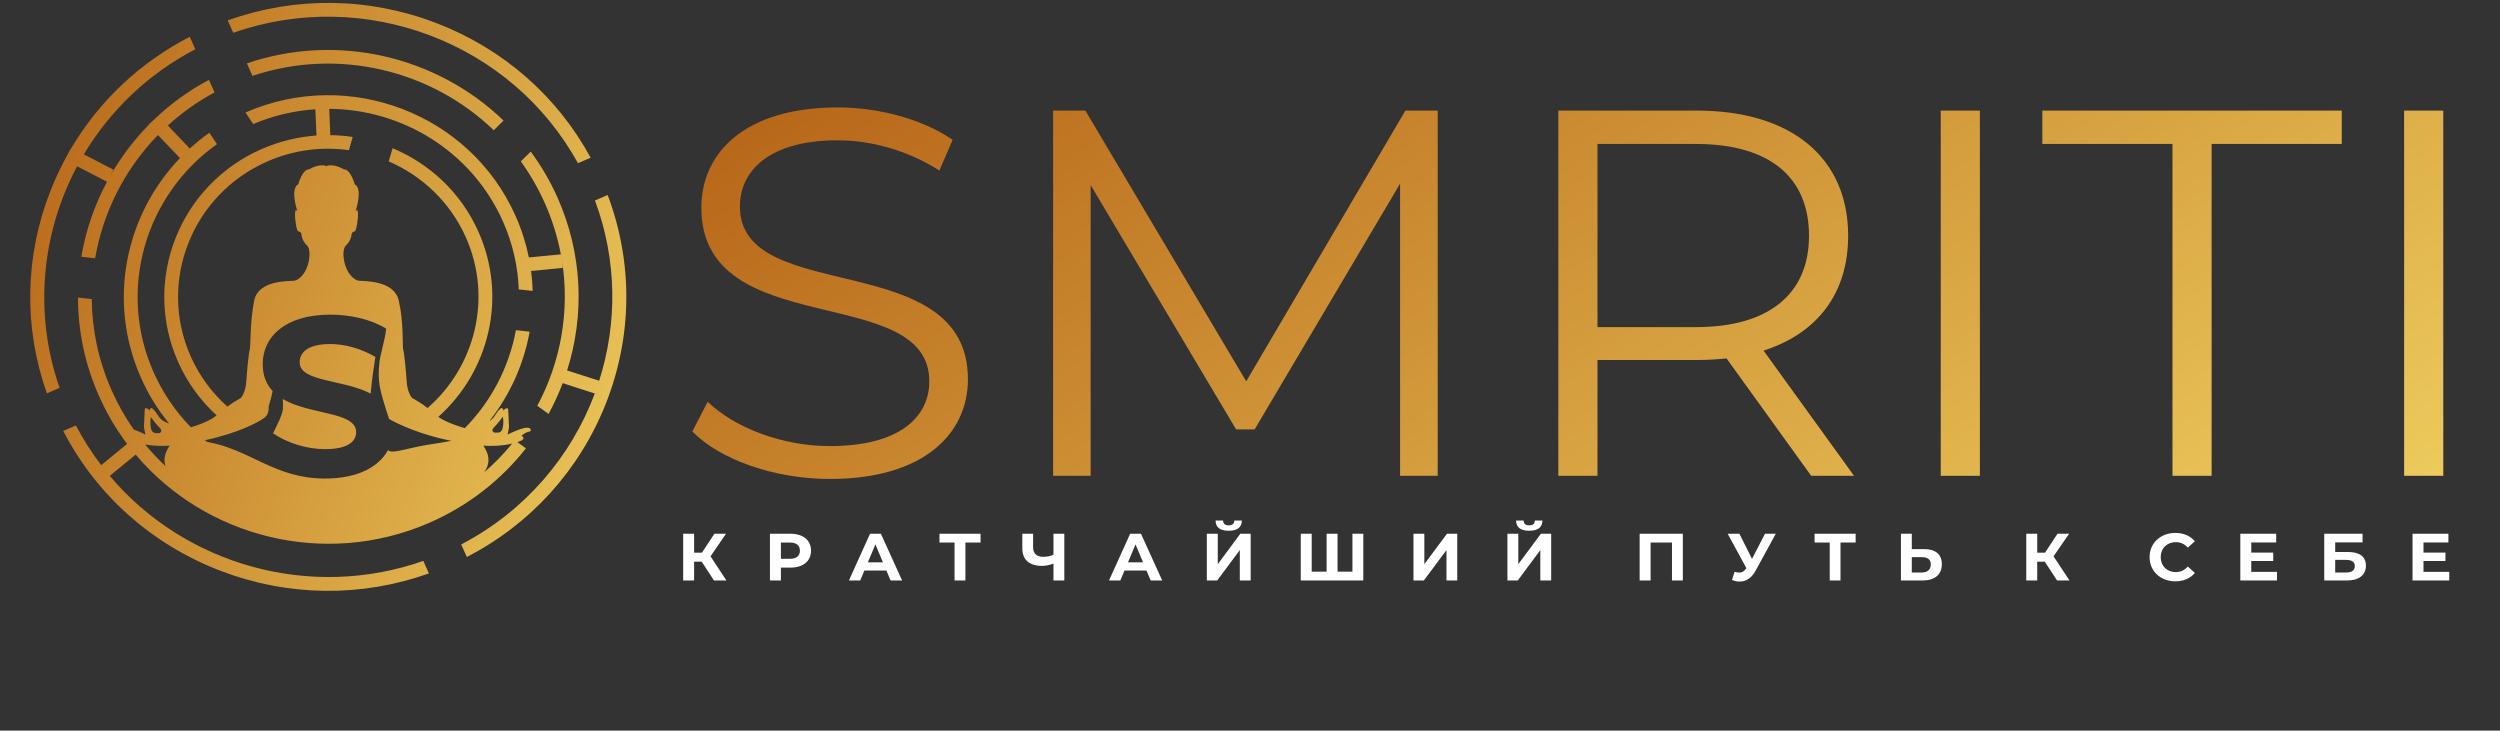 <svg width="219" height="64" viewBox="0 0 219 64" fill="none" xmlns="http://www.w3.org/2000/svg">
<rect x="0" y="0" width="219" height="64" fill="#333333" stroke="none"/>
<path fill-rule="evenodd" clip-rule="evenodd" d="M44.014 37.578C43.97 37.767 43.801 37.898 43.609 37.898H43.358C43.159 37.898 43.063 37.658 43.203 37.52C43.211 37.512 43.218 37.505 43.225 37.491C43.55 37.178 44.051 36.502 44.051 36.502C44.14 36.938 44.081 37.323 44.014 37.578ZM38.396 36.516C42.857 32.538 44.464 26.029 41.913 20.305C40.387 16.872 37.636 14.341 34.392 12.982L34.053 14.138C36.965 15.396 39.428 17.694 40.807 20.785C43.166 26.08 41.633 32.109 37.452 35.745C37.068 35.44 36.751 35.229 36.095 34.858C36.095 34.858 35.682 34.407 35.623 33.411C35.557 32.407 35.402 30.829 35.321 30.618C35.24 30.407 35.38 28.291 34.937 26.349C34.517 24.487 31.818 24.654 31.405 24.589C30.992 24.523 30.358 23.927 30.152 22.894C29.945 21.861 30.277 21.527 30.277 21.527C30.579 21.265 30.764 20.894 30.801 20.494C30.801 20.487 30.801 20.48 30.801 20.472C30.801 20.465 30.808 20.458 30.808 20.451C30.83 20.414 30.919 20.283 31.059 20.276C31.206 20.262 31.376 19.251 31.361 18.691C31.339 18.138 31.133 18.545 31.133 18.545C31.133 18.545 31.833 16.56 31.074 16.138C31.074 16.138 30.705 14.8 30.122 14.836C30.122 14.836 29.311 14.32 28.633 14.531L28.603 14.574L28.567 14.531C27.888 14.32 27.077 14.836 27.077 14.836C26.494 14.8 26.126 16.138 26.126 16.138C25.366 16.56 26.067 18.545 26.067 18.545C26.067 18.545 25.86 18.138 25.846 18.691C25.823 19.251 25.986 20.269 26.14 20.276C26.332 20.276 26.399 20.465 26.399 20.465C26.399 20.472 26.399 20.48 26.399 20.494C26.436 20.894 26.62 21.265 26.922 21.527C26.922 21.527 27.254 21.861 27.047 22.894C26.841 23.927 26.207 24.523 25.794 24.589C25.381 24.654 22.638 24.472 22.262 26.349C21.901 28.123 21.96 30.407 21.878 30.618C21.797 30.829 21.643 32.407 21.576 33.411C21.517 34.407 21.104 34.858 21.104 34.858C20.537 35.178 20.227 35.382 19.91 35.621L19.917 35.614C18.582 34.429 17.476 32.952 16.709 31.229C13.79 24.676 16.82 17.003 23.464 14.123C25.779 13.12 28.227 12.829 30.565 13.156L30.897 12C30.248 11.898 29.591 11.847 28.935 11.84L28.839 9.534C35.225 9.571 41.316 13.243 44.051 19.381C44.914 21.323 45.371 23.345 45.445 25.352L46.662 25.483C46.647 24.901 46.595 24.32 46.522 23.738L49.294 23.469L49.235 22.865C49.928 27.265 49.117 31.716 47.067 35.549L48.055 36.261C48.527 35.389 48.94 34.487 49.294 33.563L52.103 34.472C50.039 39.992 45.991 44.778 40.401 47.694L40.895 48.792C46.477 45.912 50.761 41.192 53.077 35.345C55.414 29.418 55.459 22.996 53.232 17.083L52.118 17.563C54.072 22.8 54.087 28.341 52.487 33.352L49.678 32.451C51.211 27.636 51.049 22.276 48.837 17.302C48.188 15.854 47.399 14.509 46.492 13.28L45.622 14.138C46.433 15.258 47.141 16.48 47.724 17.789C48.38 19.258 48.844 20.771 49.132 22.283L46.33 22.552C46.079 21.323 45.688 20.094 45.157 18.901C41.183 9.978 30.594 5.912 21.554 9.832C21.532 9.84 21.517 9.847 21.503 9.854L22.181 10.865C23.958 10.116 25.794 9.694 27.623 9.571L27.726 11.869C26.126 11.985 24.526 12.363 22.977 13.032C15.722 16.174 12.418 24.552 15.604 31.709C16.415 33.534 17.58 35.105 18.973 36.385L18.951 36.407C18.383 36.872 17.417 37.229 16.724 37.432C15.397 36.072 14.284 34.465 13.465 32.632C10.235 25.389 12.742 17.069 19.01 12.625L18.339 11.629C17.735 12.058 17.167 12.516 16.628 13.011L14.704 10.996C15.921 9.883 17.285 8.902 18.796 8.094L18.302 6.996C16.525 7.942 14.932 9.105 13.531 10.443L12.993 10.945L13.008 10.96C11.688 12.312 10.56 13.811 9.646 15.425L9.94 14.865L7.345 13.52C9.616 9.723 12.934 6.494 17.108 4.312L16.621 3.222C12.278 5.469 8.709 8.822 6.254 12.96L6.239 12.952L5.951 13.483C5.383 14.502 4.875 15.563 4.44 16.669C2.161 22.436 2.058 28.676 4.108 34.458L5.221 33.978C2.928 27.396 3.651 20.392 6.755 14.567L9.373 15.92C8.274 17.971 7.514 20.196 7.124 22.494L8.333 22.625C9.026 18.596 10.928 14.814 13.834 11.832L15.766 13.847C10.958 18.858 9.373 26.414 12.359 33.112C13.008 34.581 13.841 35.912 14.815 37.098L14.682 37.054C14.085 36.829 13.893 36.472 13.893 36.472C13.893 36.472 13.384 35.636 13.214 35.76C13.037 35.891 13.096 36.022 13.096 36.022C13.023 35.76 12.75 35.731 12.706 35.782C12.654 35.825 12.639 37.185 12.61 37.28C12.58 37.374 12.735 38.065 12.735 38.065C12.735 38.065 12.212 37.803 11.717 37.629C10.98 36.574 10.331 35.44 9.793 34.225C8.628 31.614 8.06 28.887 8.038 26.196L6.829 26.065C6.836 28.96 7.426 31.898 8.68 34.705C9.351 36.218 10.184 37.614 11.135 38.887L8.864 40.749C8.038 39.665 7.293 38.509 6.652 37.272L5.538 37.752C8.451 43.367 13.281 47.68 19.29 49.992C25.219 52.269 31.641 52.342 37.57 50.232L37.083 49.134C27.121 52.632 16.157 49.447 9.616 41.687L11.887 39.825C17.978 47.054 28.426 49.774 37.577 45.811C41.035 44.305 43.911 42.029 46.072 39.272L45.32 38.727C45.46 38.683 45.6 38.625 45.733 38.567C45.733 38.567 46.035 38.342 45.688 38.181C45.688 38.181 45.939 37.876 46.463 37.782C46.463 37.782 46.632 37.454 46.131 37.469C45.622 37.491 44.464 38.065 44.464 38.065C44.464 38.065 44.619 37.374 44.59 37.28C44.56 37.185 44.545 35.825 44.494 35.782C44.45 35.731 44.177 35.76 44.103 36.022C44.103 36.022 44.162 35.891 43.992 35.76C43.815 35.636 43.307 36.472 43.307 36.472C43.307 36.472 43.196 36.683 42.872 36.88C44.678 34.589 45.887 31.898 46.396 29.054L45.194 28.923C44.597 32.138 43.048 35.142 40.718 37.505C40.084 37.323 39.045 36.981 38.396 36.516ZM36.685 39.105C35.535 39.345 34.554 39.643 34.178 39.534C34.104 39.512 34.045 39.483 33.986 39.432C33.197 40.88 31.376 41.92 28.463 41.92C24.032 41.92 21.945 39.367 18.118 38.705C18.059 38.654 18.007 38.611 17.948 38.56C20.913 37.934 22.653 36.967 23.117 36.632C23.486 36.363 23.538 36 23.53 35.789C23.53 35.658 23.545 35.534 23.589 35.411C23.707 35.047 23.803 34.654 23.884 34.254C23.346 33.687 23.014 32.931 23.014 31.891C23.014 29.527 24.946 27.563 28.943 27.563C30.712 27.563 32.526 27.978 33.831 28.792C33.713 29.84 33.3 31.083 33.234 31.782C33.079 33.44 33.197 33.985 34.082 36.698C34.812 37.134 36.825 38.08 39.531 38.618C38.632 38.807 37.607 38.916 36.685 39.105ZM32.467 34.48C32.578 33.272 32.762 32.014 32.88 31.28L32.828 31.229C31.523 30.494 30.174 30.138 28.928 30.138C26.996 30.138 26.251 30.851 26.251 31.731C26.251 33.476 30.049 33.207 32.467 34.48ZM24.769 34.952C24.791 35.301 24.799 35.6 24.784 35.811C24.732 36.378 24.268 37.229 23.921 37.956C25.108 38.778 26.834 39.345 28.485 39.345C30.41 39.345 31.199 38.705 31.199 37.861C31.199 36.036 27.173 36.371 24.769 34.952ZM13.908 37.941H13.657C13.465 37.941 13.303 37.811 13.251 37.621C13.185 37.367 13.133 36.981 13.214 36.545C13.214 36.545 13.716 37.221 14.04 37.534C14.048 37.541 14.055 37.556 14.062 37.563C14.203 37.702 14.107 37.941 13.908 37.941ZM11.961 38.749L12.012 38.771H12.005L11.961 38.749ZM12.713 38.938C13.495 39.076 14.261 39.076 14.866 39.04C14.689 39.272 14.571 39.541 14.49 39.782C14.379 40.123 14.379 40.487 14.497 40.829C13.863 40.24 13.266 39.607 12.713 38.938ZM42.422 41.367C42.466 41.294 42.51 41.221 42.554 41.149C42.805 40.72 42.857 40.203 42.695 39.738C42.614 39.505 42.503 39.258 42.333 39.04C43.034 39.083 43.963 39.076 44.862 38.858C44.125 39.76 43.314 40.596 42.422 41.367ZM43.255 11.411L44.11 10.56C38.307 4.967 29.621 2.836 21.628 5.549L22.114 6.647C29.636 4.131 37.798 6.152 43.255 11.411ZM50.629 14.298L51.742 13.818C48.807 8.414 44.074 4.269 38.226 2.022C32.298 -0.255 25.875 -0.328 19.947 1.782L20.433 2.872C31.951 -1.164 44.818 3.716 50.629 14.298Z" fill="url(#paint0_linear_68_304)"/>
<path d="M72.698 41.957C80.994 41.957 84.791 37.935 84.791 33.222C84.791 21.571 64.816 26.873 64.816 18.095C64.816 14.895 67.463 12.291 73.391 12.291C76.267 12.291 79.511 13.157 82.291 14.938L83.449 12.248C80.853 10.466 77.056 9.411 73.391 9.411C65.14 9.411 61.438 13.477 61.438 18.189C61.438 30.022 81.406 24.633 81.406 33.404C81.406 36.56 78.767 39.077 72.698 39.077C68.436 39.077 64.307 37.426 61.991 35.193L60.649 37.797C63.061 40.262 67.831 41.957 72.698 41.957ZM123.112 9.688L109.169 33.404L95.077 9.688H92.253V41.68H95.542V16.218L108.284 37.615H109.906L122.648 16.087V41.68H125.944V9.688H123.112ZM162.414 41.68L154.488 30.713C159.214 29.2 161.898 25.68 161.898 20.655C161.898 13.797 156.899 9.688 148.648 9.688H136.51V41.68H139.939V31.535H148.648C149.577 31.535 150.41 31.484 151.243 31.397L158.661 41.68H162.414ZM148.559 28.655H139.939V12.611H148.559C155.041 12.611 158.469 15.535 158.469 20.655C158.469 25.68 155.041 28.655 148.559 28.655ZM170.009 41.68H173.438V9.688H170.009V41.68ZM190.309 41.68H193.738V12.611H205.138V9.688H178.909V12.611H190.309V41.68ZM210.602 41.68H214.031V9.688H210.602V41.68Z" fill="url(#paint1_linear_68_304)"/>
<path d="M62.544 50.851H63.636L62.242 48.734L63.599 46.756H62.581L61.49 48.414H60.804V46.756H59.846V50.851H60.804V49.2H61.468L62.544 50.851ZM69.247 46.756H67.448V50.851H68.407V49.723H69.247C70.353 49.723 71.046 49.156 71.046 48.24C71.046 47.323 70.353 46.756 69.247 46.756ZM69.196 48.953H68.407V47.527H69.196C69.778 47.527 70.073 47.789 70.073 48.24C70.073 48.683 69.778 48.953 69.196 48.953ZM78.015 50.851H79.025L77.167 46.756H76.215L74.365 50.851H75.353L75.721 49.978H77.646L78.015 50.851ZM76.024 49.258L76.687 47.687L77.344 49.258H76.024ZM85.897 46.756H82.299V47.527H83.619V50.851H84.57V47.527H85.897V46.756ZM92.283 46.756V48.596C92.017 48.72 91.708 48.778 91.391 48.778C90.815 48.778 90.498 48.494 90.498 47.934V46.756H89.555V48.036C89.555 49.025 90.166 49.571 91.28 49.571C91.59 49.571 91.921 49.505 92.283 49.374V50.851H93.234V46.756H92.283ZM100.799 50.851H101.81L99.951 46.756H99L97.149 50.851H98.138L98.506 49.978H100.431L100.799 50.851ZM98.816 49.258L99.472 47.687L100.128 49.258H98.816ZM107.635 46.494C108.409 46.494 108.778 46.174 108.785 45.6H108.129C108.122 45.876 107.952 46.022 107.635 46.022C107.31 46.022 107.148 45.876 107.141 45.6H106.485C106.492 46.174 106.846 46.494 107.635 46.494ZM105.718 50.851H106.625L108.608 48.189V50.851H109.559V46.756H108.652L106.676 49.425V46.756H105.718V50.851ZM118.474 46.756V50.08H117.169V46.756H116.211V50.08H114.905V46.756H113.947V50.851H119.425V46.756H118.474ZM123.82 50.851H124.727L126.711 48.189V50.851H127.655V46.756H126.755L124.771 49.425V46.756H123.82V50.851ZM133.967 46.494C134.741 46.494 135.109 46.174 135.117 45.6H134.453C134.453 45.876 134.276 46.022 133.967 46.022C133.635 46.022 133.48 45.876 133.472 45.6H132.809C132.816 46.174 133.178 46.494 133.967 46.494ZM132.049 50.851H132.956L134.932 48.189V50.851H135.884V46.756H134.984L133.001 49.425V46.756H132.049V50.851ZM143.633 46.756V50.851H144.592V47.527H146.465V50.851H147.416V46.756H143.633ZM154.613 46.756L153.477 48.96L152.371 46.756H151.346L152.983 49.767L152.947 49.811C152.784 50.058 152.6 50.16 152.364 50.16C152.239 50.16 152.106 50.131 151.951 50.087L151.722 50.807C151.951 50.901 152.18 50.945 152.393 50.945C152.954 50.945 153.448 50.633 153.787 50L155.557 46.756H154.613ZM162.554 46.756H158.956V47.527H160.283V50.851H161.227V47.527H162.554V46.756ZM168.535 48.102H167.473V46.756H166.522V50.851H168.394C169.464 50.851 170.105 50.363 170.105 49.425C170.105 48.538 169.537 48.102 168.535 48.102ZM168.343 50.153H167.473V48.807H168.343C168.837 48.807 169.139 48.989 169.139 49.44C169.139 49.905 168.837 50.153 168.343 50.153ZM180.2 50.851H181.291L179.89 48.734L181.254 46.756H180.237L179.145 48.414H178.46V46.756H177.501V50.851H178.46V49.2H179.123L180.2 50.851ZM190.553 50.923C191.275 50.923 191.88 50.661 192.271 50.189L191.651 49.629C191.371 49.949 191.024 50.116 190.604 50.116C189.83 50.116 189.277 49.578 189.277 48.807C189.277 48.029 189.83 47.491 190.604 47.491C191.024 47.491 191.371 47.658 191.651 47.971L192.271 47.411C191.88 46.945 191.275 46.683 190.56 46.683C189.27 46.683 188.304 47.571 188.304 48.807C188.304 50.036 189.27 50.923 190.553 50.923ZM197.211 50.094V49.142H199.136V48.407H197.211V47.52H199.394V46.756H196.252V50.851H199.467V50.094H197.211ZM203.604 50.851H205.573C206.642 50.851 207.254 50.378 207.254 49.556C207.254 48.778 206.716 48.356 205.713 48.356H204.563V47.513H206.959V46.756H203.604V50.851ZM204.563 50.153V49.047H205.521C206.023 49.047 206.281 49.229 206.281 49.585C206.281 49.956 206.015 50.153 205.521 50.153H204.563ZM212.298 50.094V49.142H214.222V48.407H212.298V47.52H214.48V46.756H211.339V50.851H214.554V50.094H212.298Z" fill="white"/>
<defs>
<linearGradient id="paint0_linear_68_304" x1="-25.096" y1="17.959" x2="77.401" y2="54.249" gradientUnits="userSpaceOnUse">
<stop stop-color="#A54401"/>
<stop offset="1" stop-color="#FFED74"/>
</linearGradient>
<linearGradient id="paint1_linear_68_304" x1="-20.834" y1="20.599" x2="70.522" y2="170.948" gradientUnits="userSpaceOnUse">
<stop stop-color="#A54401"/>
<stop offset="1" stop-color="#FFED74"/>
</linearGradient>
</defs>
</svg>
